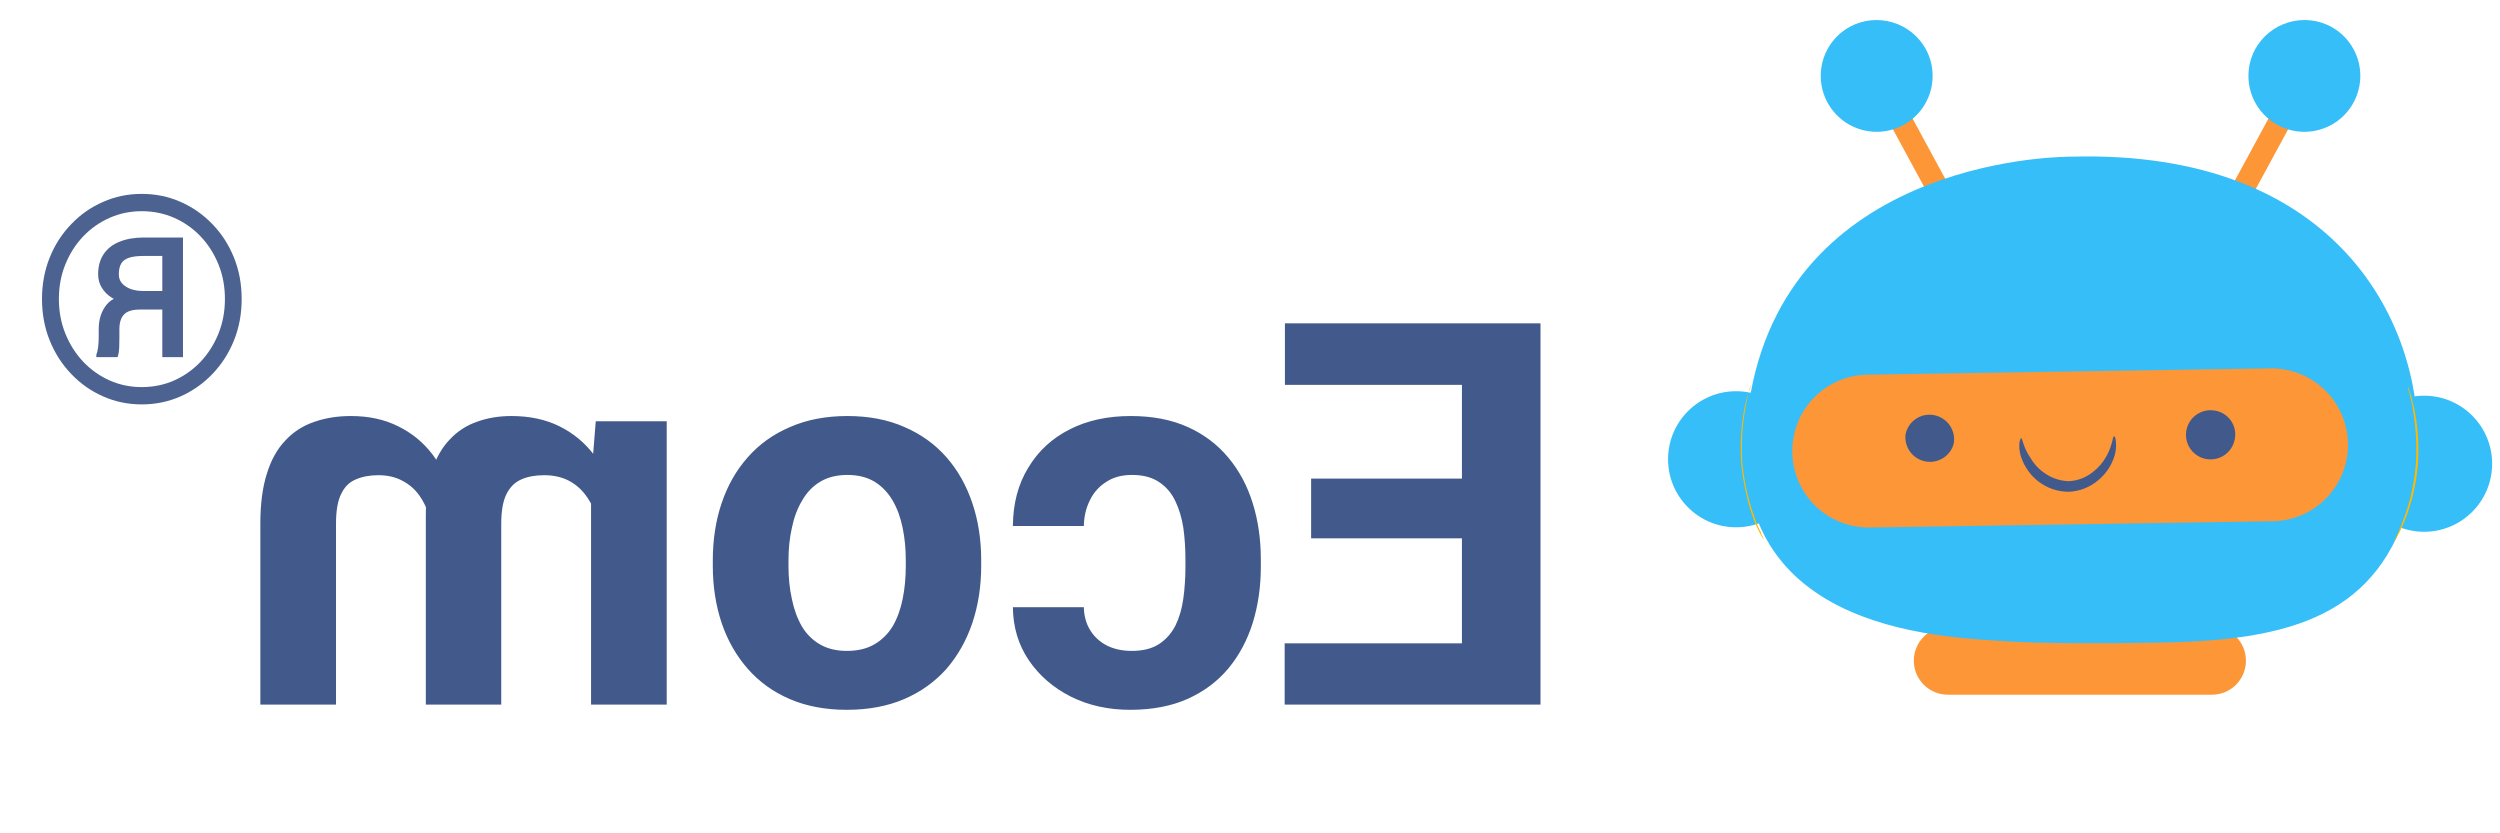 <svg width="159" height="53" viewBox="0 0 159 53" fill="none" xmlns="http://www.w3.org/2000/svg">
<path d="M144.652 6.845L145.904 7.524L142.484 13.828L141.233 13.149L144.652 6.845Z" fill="#FD9636"/>
<path d="M143.43 3.128C143.095 3.747 142.95 4.451 143.015 5.152C143.079 5.853 143.35 6.519 143.793 7.066C144.236 7.612 144.832 8.016 145.504 8.224C146.176 8.432 146.895 8.437 147.57 8.237C148.245 8.037 148.845 7.641 149.295 7.1C149.745 6.558 150.024 5.896 150.097 5.196C150.171 4.496 150.035 3.79 149.707 3.167C149.379 2.544 148.874 2.033 148.255 1.697C147.424 1.253 146.452 1.154 145.549 1.422C144.645 1.69 143.884 2.303 143.43 3.128Z" fill="#36BEF9"/>
<path d="M121.263 6.845L120.011 7.524L123.431 13.828L124.682 13.149L121.263 6.845Z" fill="#FD9636"/>
<path d="M122.485 3.128C122.821 3.747 122.965 4.451 122.9 5.152C122.836 5.853 122.565 6.519 122.122 7.066C121.679 7.612 121.083 8.016 120.411 8.224C119.739 8.432 119.02 8.437 118.345 8.237C117.67 8.037 117.07 7.641 116.62 7.1C116.17 6.558 115.891 5.896 115.818 5.196C115.744 4.496 115.88 3.79 116.208 3.167C116.536 2.544 117.041 2.033 117.66 1.697C118.491 1.253 119.463 1.154 120.366 1.422C121.27 1.69 122.031 2.303 122.485 3.128Z" fill="#36BEF9"/>
<path d="M123.882 44.183H140.679C141.252 44.183 141.803 43.955 142.209 43.55C142.614 43.144 142.842 42.593 142.842 42.02C142.842 41.446 142.614 40.895 142.209 40.49C141.803 40.084 141.252 39.856 140.679 39.856H123.882C123.308 39.856 122.758 40.084 122.352 40.49C121.947 40.895 121.719 41.446 121.719 42.02C121.719 42.593 121.947 43.144 122.352 43.55C122.758 43.955 123.308 44.183 123.882 44.183Z" fill="#FD9636"/>
<path d="M154.173 33.821C151.783 33.821 149.846 31.884 149.846 29.494C149.846 27.104 151.783 25.166 154.173 25.166C156.563 25.166 158.5 27.104 158.5 29.494C158.5 31.884 156.563 33.821 154.173 33.821Z" fill="#36BEF9"/>
<path d="M110.417 33.536C108.027 33.536 106.089 31.598 106.089 29.209C106.089 26.819 108.027 24.881 110.417 24.881C112.806 24.881 114.744 26.819 114.744 29.209C114.744 31.598 112.806 33.536 110.417 33.536Z" fill="#36BEF9"/>
<path d="M131.754 9.964C131.754 9.964 114.132 9.75 111.342 25.009C108.552 40.268 123.455 40.496 127.74 40.795C129.69 40.923 133.846 40.937 137.505 40.866C145.689 40.724 151.383 39.158 153.333 31.614C153.562 30.733 153.705 29.832 153.76 28.924C154.23 20.654 148.693 9.494 131.754 9.964Z" fill="#36BEF9"/>
<path d="M144.536 33.151L118.915 33.55C118.277 33.559 117.644 33.443 117.052 33.208C116.459 32.972 115.919 32.623 115.461 32.179C115.004 31.735 114.639 31.205 114.386 30.619C114.134 30.034 113.999 29.404 113.99 28.767C113.978 28.128 114.093 27.494 114.328 26.9C114.562 26.306 114.911 25.764 115.356 25.305C115.8 24.846 116.331 24.479 116.917 24.226C117.503 23.972 118.134 23.837 118.772 23.828L144.394 23.429C145.683 23.41 146.926 23.903 147.852 24.8C148.778 25.696 149.311 26.923 149.333 28.212C149.343 28.851 149.226 29.486 148.99 30.08C148.754 30.675 148.403 31.216 147.958 31.675C147.512 32.134 146.981 32.5 146.394 32.754C145.807 33.007 145.176 33.142 144.536 33.151Z" fill="#FD9636"/>
<path d="M124.252 28.24C124.144 28.618 123.897 28.941 123.562 29.146C123.226 29.35 122.826 29.421 122.44 29.344C122.055 29.267 121.713 29.047 121.481 28.73C121.25 28.412 121.147 28.019 121.192 27.628C121.231 27.428 121.309 27.238 121.422 27.068C121.535 26.898 121.68 26.752 121.849 26.639C122.019 26.525 122.209 26.446 122.408 26.405C122.608 26.365 122.814 26.365 123.014 26.404C123.216 26.443 123.408 26.522 123.58 26.636C123.751 26.749 123.899 26.895 124.014 27.066C124.129 27.236 124.209 27.428 124.25 27.629C124.291 27.831 124.292 28.038 124.252 28.24Z" fill="#425A8B"/>
<path d="M142.131 27.942C142.073 28.247 141.927 28.529 141.709 28.751C141.491 28.973 141.212 29.125 140.908 29.187C140.603 29.25 140.287 29.221 139.999 29.103C139.711 28.985 139.465 28.785 139.292 28.527C139.119 28.269 139.026 27.965 139.026 27.654C139.026 27.343 139.118 27.04 139.291 26.781C139.464 26.523 139.71 26.323 139.998 26.205C140.286 26.087 140.602 26.057 140.906 26.12C141.107 26.157 141.299 26.234 141.47 26.347C141.64 26.459 141.787 26.604 141.901 26.774C142.015 26.944 142.094 27.134 142.133 27.335C142.173 27.535 142.172 27.742 142.131 27.942Z" fill="#425A8B"/>
<path d="M128.54 27.86C128.54 27.86 128.44 27.986 128.427 28.246C128.411 28.612 128.483 28.977 128.636 29.311C128.855 29.828 129.204 30.281 129.648 30.626C130.201 31.048 130.877 31.277 131.572 31.277C132.269 31.249 132.936 30.985 133.463 30.528C133.888 30.175 134.215 29.717 134.412 29.2C134.549 28.863 134.605 28.498 134.576 28.135C134.544 27.867 134.53 27.739 134.445 27.749C134.36 27.759 134.366 28.303 133.974 29.007C133.753 29.413 133.447 29.766 133.077 30.043C132.644 30.383 132.116 30.579 131.566 30.605C131.034 30.585 130.518 30.416 130.076 30.118C129.687 29.859 129.363 29.514 129.129 29.11C128.646 28.407 128.64 27.863 128.54 27.86Z" fill="#425A8B"/>
<path d="M111.385 24.455C111.325 24.573 111.277 24.697 111.242 24.825C111.242 24.953 111.157 25.109 111.114 25.28C111.05 25.481 110.998 25.685 110.958 25.892C110.855 26.424 110.784 26.961 110.744 27.501C110.695 28.164 110.695 28.83 110.744 29.494C110.809 30.155 110.919 30.811 111.072 31.458C111.185 31.985 111.337 32.504 111.527 33.009C111.598 33.223 111.698 33.408 111.769 33.579L111.983 34.006L112.182 34.347C112.147 34.217 112.095 34.093 112.025 33.977C112.025 33.863 111.911 33.721 111.84 33.55C111.769 33.38 111.684 33.194 111.612 32.967C111.427 32.463 111.271 31.95 111.143 31.429C110.991 30.787 110.882 30.136 110.815 29.479C110.773 28.825 110.773 28.169 110.815 27.515C110.851 26.975 110.918 26.438 111.015 25.907C111.046 25.7 111.089 25.496 111.143 25.294C111.169 25.14 111.207 24.988 111.257 24.839C111.356 24.597 111.385 24.455 111.385 24.455Z" fill="#FFB800"/>
<path d="M153.134 24.554C153.187 24.674 153.23 24.797 153.262 24.924C153.317 25.073 153.365 25.226 153.404 25.38C153.404 25.551 153.504 25.75 153.546 25.992C153.655 26.523 153.731 27.06 153.774 27.6C153.823 28.264 153.823 28.93 153.774 29.593C153.715 30.255 153.605 30.912 153.447 31.557C153.31 32.079 153.144 32.592 152.949 33.095C152.863 33.322 152.764 33.508 152.692 33.678C152.63 33.82 152.559 33.958 152.479 34.091C152.426 34.217 152.359 34.336 152.28 34.447C152.311 34.316 152.364 34.191 152.436 34.077L152.621 33.636C152.692 33.465 152.778 33.28 152.849 33.066C153.039 32.563 153.201 32.05 153.333 31.529C153.473 30.885 153.577 30.234 153.646 29.579C153.688 28.92 153.688 28.259 153.646 27.6C153.61 27.066 153.543 26.533 153.447 26.006C153.447 25.778 153.361 25.579 153.333 25.394L153.219 24.939C153.171 24.816 153.142 24.686 153.134 24.554Z" fill="#FFB800"/>
<path d="M81.705 40.914V44.811H94.611V40.914H81.705ZM92.979 20.564V44.811H97.975V20.564H92.979ZM83.387 30.439V34.236H94.611V30.439H83.387ZM81.721 20.564V24.478H94.611V20.564H81.721ZM71.979 41.397C71.391 41.397 70.869 41.286 70.414 41.064C69.959 40.831 69.603 40.509 69.348 40.098C69.082 39.676 68.943 39.182 68.932 38.616H64.419C64.43 39.882 64.768 41.009 65.435 41.997C66.101 42.974 66.994 43.745 68.116 44.311C69.237 44.867 70.492 45.144 71.879 45.144C73.278 45.144 74.499 44.911 75.543 44.445C76.576 43.978 77.436 43.334 78.124 42.513C78.813 41.68 79.329 40.714 79.673 39.615C80.017 38.505 80.189 37.317 80.189 36.051V35.569C80.189 34.292 80.017 33.104 79.673 32.005C79.329 30.895 78.813 29.929 78.124 29.107C77.436 28.274 76.576 27.625 75.543 27.159C74.51 26.692 73.3 26.459 71.913 26.459C70.436 26.459 69.143 26.742 68.032 27.309C66.911 27.875 66.034 28.685 65.401 29.74C64.757 30.784 64.43 32.021 64.419 33.454H68.932C68.943 32.854 69.07 32.31 69.315 31.822C69.548 31.333 69.892 30.945 70.347 30.656C70.791 30.356 71.341 30.206 71.996 30.206C72.695 30.206 73.267 30.356 73.711 30.656C74.155 30.945 74.499 31.344 74.744 31.855C74.988 32.355 75.16 32.926 75.26 33.57C75.349 34.203 75.393 34.869 75.393 35.569V36.051C75.393 36.751 75.349 37.423 75.26 38.066C75.171 38.71 75.005 39.282 74.76 39.782C74.505 40.281 74.155 40.675 73.711 40.964C73.267 41.253 72.69 41.397 71.979 41.397ZM62.404 35.985V35.635C62.404 34.314 62.215 33.098 61.837 31.988C61.46 30.867 60.91 29.895 60.189 29.074C59.467 28.252 58.579 27.614 57.524 27.159C56.47 26.692 55.26 26.459 53.894 26.459C52.528 26.459 51.313 26.692 50.247 27.159C49.181 27.614 48.287 28.252 47.566 29.074C46.833 29.895 46.278 30.867 45.9 31.988C45.523 33.098 45.334 34.314 45.334 35.635V35.985C45.334 37.295 45.523 38.511 45.9 39.632C46.278 40.742 46.833 41.714 47.566 42.546C48.287 43.368 49.176 44.006 50.23 44.461C51.285 44.916 52.495 45.144 53.861 45.144C55.226 45.144 56.442 44.916 57.508 44.461C58.562 44.006 59.456 43.368 60.189 42.546C60.91 41.714 61.46 40.742 61.837 39.632C62.215 38.511 62.404 37.295 62.404 35.985ZM57.608 35.635V35.985C57.608 36.74 57.541 37.445 57.408 38.1C57.275 38.755 57.064 39.332 56.775 39.832C56.475 40.32 56.087 40.703 55.609 40.981C55.132 41.258 54.549 41.397 53.861 41.397C53.195 41.397 52.623 41.258 52.145 40.981C51.668 40.703 51.285 40.32 50.996 39.832C50.708 39.332 50.497 38.755 50.364 38.1C50.219 37.445 50.147 36.74 50.147 35.985V35.635C50.147 34.902 50.219 34.214 50.364 33.57C50.497 32.915 50.713 32.338 51.013 31.838C51.302 31.328 51.685 30.928 52.162 30.639C52.639 30.351 53.217 30.206 53.894 30.206C54.571 30.206 55.149 30.351 55.626 30.639C56.092 30.928 56.475 31.328 56.775 31.838C57.064 32.338 57.275 32.915 57.408 33.57C57.541 34.214 57.608 34.902 57.608 35.635ZM37.591 30.523V44.811H42.403V26.792H37.89L37.591 30.523ZM38.257 35.169H39.589C39.589 33.914 39.439 32.76 39.139 31.705C38.828 30.639 38.379 29.718 37.79 28.941C37.191 28.152 36.453 27.542 35.576 27.109C34.698 26.676 33.683 26.459 32.528 26.459C31.729 26.459 30.996 26.581 30.33 26.826C29.664 27.059 29.092 27.431 28.615 27.941C28.126 28.441 27.749 29.096 27.482 29.907C27.216 30.706 27.082 31.666 27.082 32.788V44.811H31.879V33.32C31.879 32.499 31.99 31.866 32.212 31.422C32.434 30.978 32.75 30.667 33.161 30.489C33.561 30.312 34.043 30.223 34.61 30.223C35.231 30.223 35.775 30.351 36.242 30.606C36.697 30.861 37.074 31.216 37.374 31.672C37.674 32.116 37.896 32.638 38.04 33.237C38.185 33.837 38.257 34.481 38.257 35.169ZM27.532 34.619L29.247 34.836C29.247 33.659 29.103 32.566 28.814 31.555C28.515 30.545 28.076 29.657 27.499 28.891C26.91 28.125 26.183 27.531 25.317 27.109C24.451 26.676 23.452 26.459 22.32 26.459C21.454 26.459 20.665 26.587 19.955 26.842C19.244 27.087 18.639 27.481 18.14 28.025C17.629 28.558 17.24 29.257 16.974 30.123C16.696 30.989 16.558 32.049 16.558 33.304V44.811H21.37V33.304C21.37 32.471 21.481 31.838 21.704 31.405C21.914 30.961 22.225 30.656 22.636 30.489C23.036 30.312 23.513 30.223 24.068 30.223C24.646 30.223 25.151 30.34 25.584 30.573C26.017 30.795 26.377 31.105 26.666 31.505C26.955 31.905 27.171 32.371 27.316 32.904C27.46 33.426 27.532 33.998 27.532 34.619Z" fill="#425A8B"/>
<path d="M8.801 19.688H10.725L10.743 18.506H9.097C8.822 18.506 8.569 18.468 8.336 18.39C8.103 18.306 7.915 18.187 7.772 18.032C7.629 17.877 7.557 17.686 7.557 17.459C7.557 17.161 7.608 16.928 7.71 16.761C7.805 16.594 7.969 16.472 8.202 16.394C8.434 16.317 8.748 16.278 9.141 16.278H10.323V22.712H11.638V15.106H9.141C8.551 15.106 8.038 15.195 7.602 15.374C7.167 15.547 6.833 15.807 6.6 16.153C6.361 16.499 6.242 16.928 6.242 17.441C6.242 17.764 6.319 18.05 6.475 18.3C6.624 18.551 6.841 18.766 7.128 18.945C7.414 19.124 7.769 19.27 8.193 19.383C8.211 19.383 8.232 19.404 8.255 19.446C8.273 19.482 8.291 19.5 8.309 19.5C8.411 19.559 8.476 19.604 8.506 19.634C8.53 19.658 8.557 19.673 8.587 19.679C8.61 19.685 8.682 19.688 8.801 19.688ZM8.891 19.688L8.703 18.73C7.772 18.73 7.137 18.939 6.797 19.357C6.451 19.774 6.278 20.299 6.278 20.932V21.433C6.278 21.654 6.266 21.865 6.242 22.068C6.218 22.265 6.179 22.432 6.126 22.569V22.712H7.477C7.537 22.557 7.572 22.337 7.584 22.05C7.59 21.764 7.593 21.555 7.593 21.424V20.941C7.593 20.517 7.692 20.204 7.889 20.001C8.085 19.792 8.42 19.688 8.891 19.688ZM14.305 19.017C14.305 19.804 14.168 20.538 13.894 21.218C13.619 21.898 13.24 22.495 12.757 23.008C12.274 23.515 11.713 23.912 11.075 24.198C10.436 24.479 9.75 24.619 9.016 24.619C8.288 24.619 7.608 24.479 6.976 24.198C6.337 23.912 5.777 23.515 5.293 23.008C4.81 22.495 4.431 21.898 4.157 21.218C3.882 20.538 3.745 19.804 3.745 19.017C3.745 18.223 3.882 17.489 4.157 16.815C4.431 16.135 4.81 15.541 5.293 15.034C5.777 14.527 6.337 14.133 6.976 13.853C7.608 13.572 8.288 13.432 9.016 13.432C9.75 13.432 10.436 13.572 11.075 13.853C11.713 14.133 12.274 14.527 12.757 15.034C13.24 15.541 13.619 16.135 13.894 16.815C14.168 17.489 14.305 18.223 14.305 19.017ZM15.37 19.017C15.37 18.068 15.206 17.188 14.878 16.376C14.55 15.565 14.093 14.858 13.509 14.255C12.924 13.647 12.25 13.176 11.486 12.841C10.717 12.501 9.893 12.331 9.016 12.331C8.139 12.331 7.319 12.501 6.555 12.841C5.785 13.176 5.111 13.647 4.533 14.255C3.948 14.858 3.491 15.565 3.163 16.376C2.835 17.188 2.671 18.068 2.671 19.017C2.671 19.965 2.835 20.845 3.163 21.657C3.491 22.468 3.948 23.178 4.533 23.787C5.111 24.395 5.785 24.869 6.555 25.209C7.319 25.549 8.139 25.72 9.016 25.72C9.893 25.72 10.717 25.549 11.486 25.209C12.25 24.869 12.924 24.395 13.509 23.787C14.093 23.178 14.55 22.468 14.878 21.657C15.206 20.845 15.37 19.965 15.37 19.017Z" fill="#4C6290"/>
</svg>
